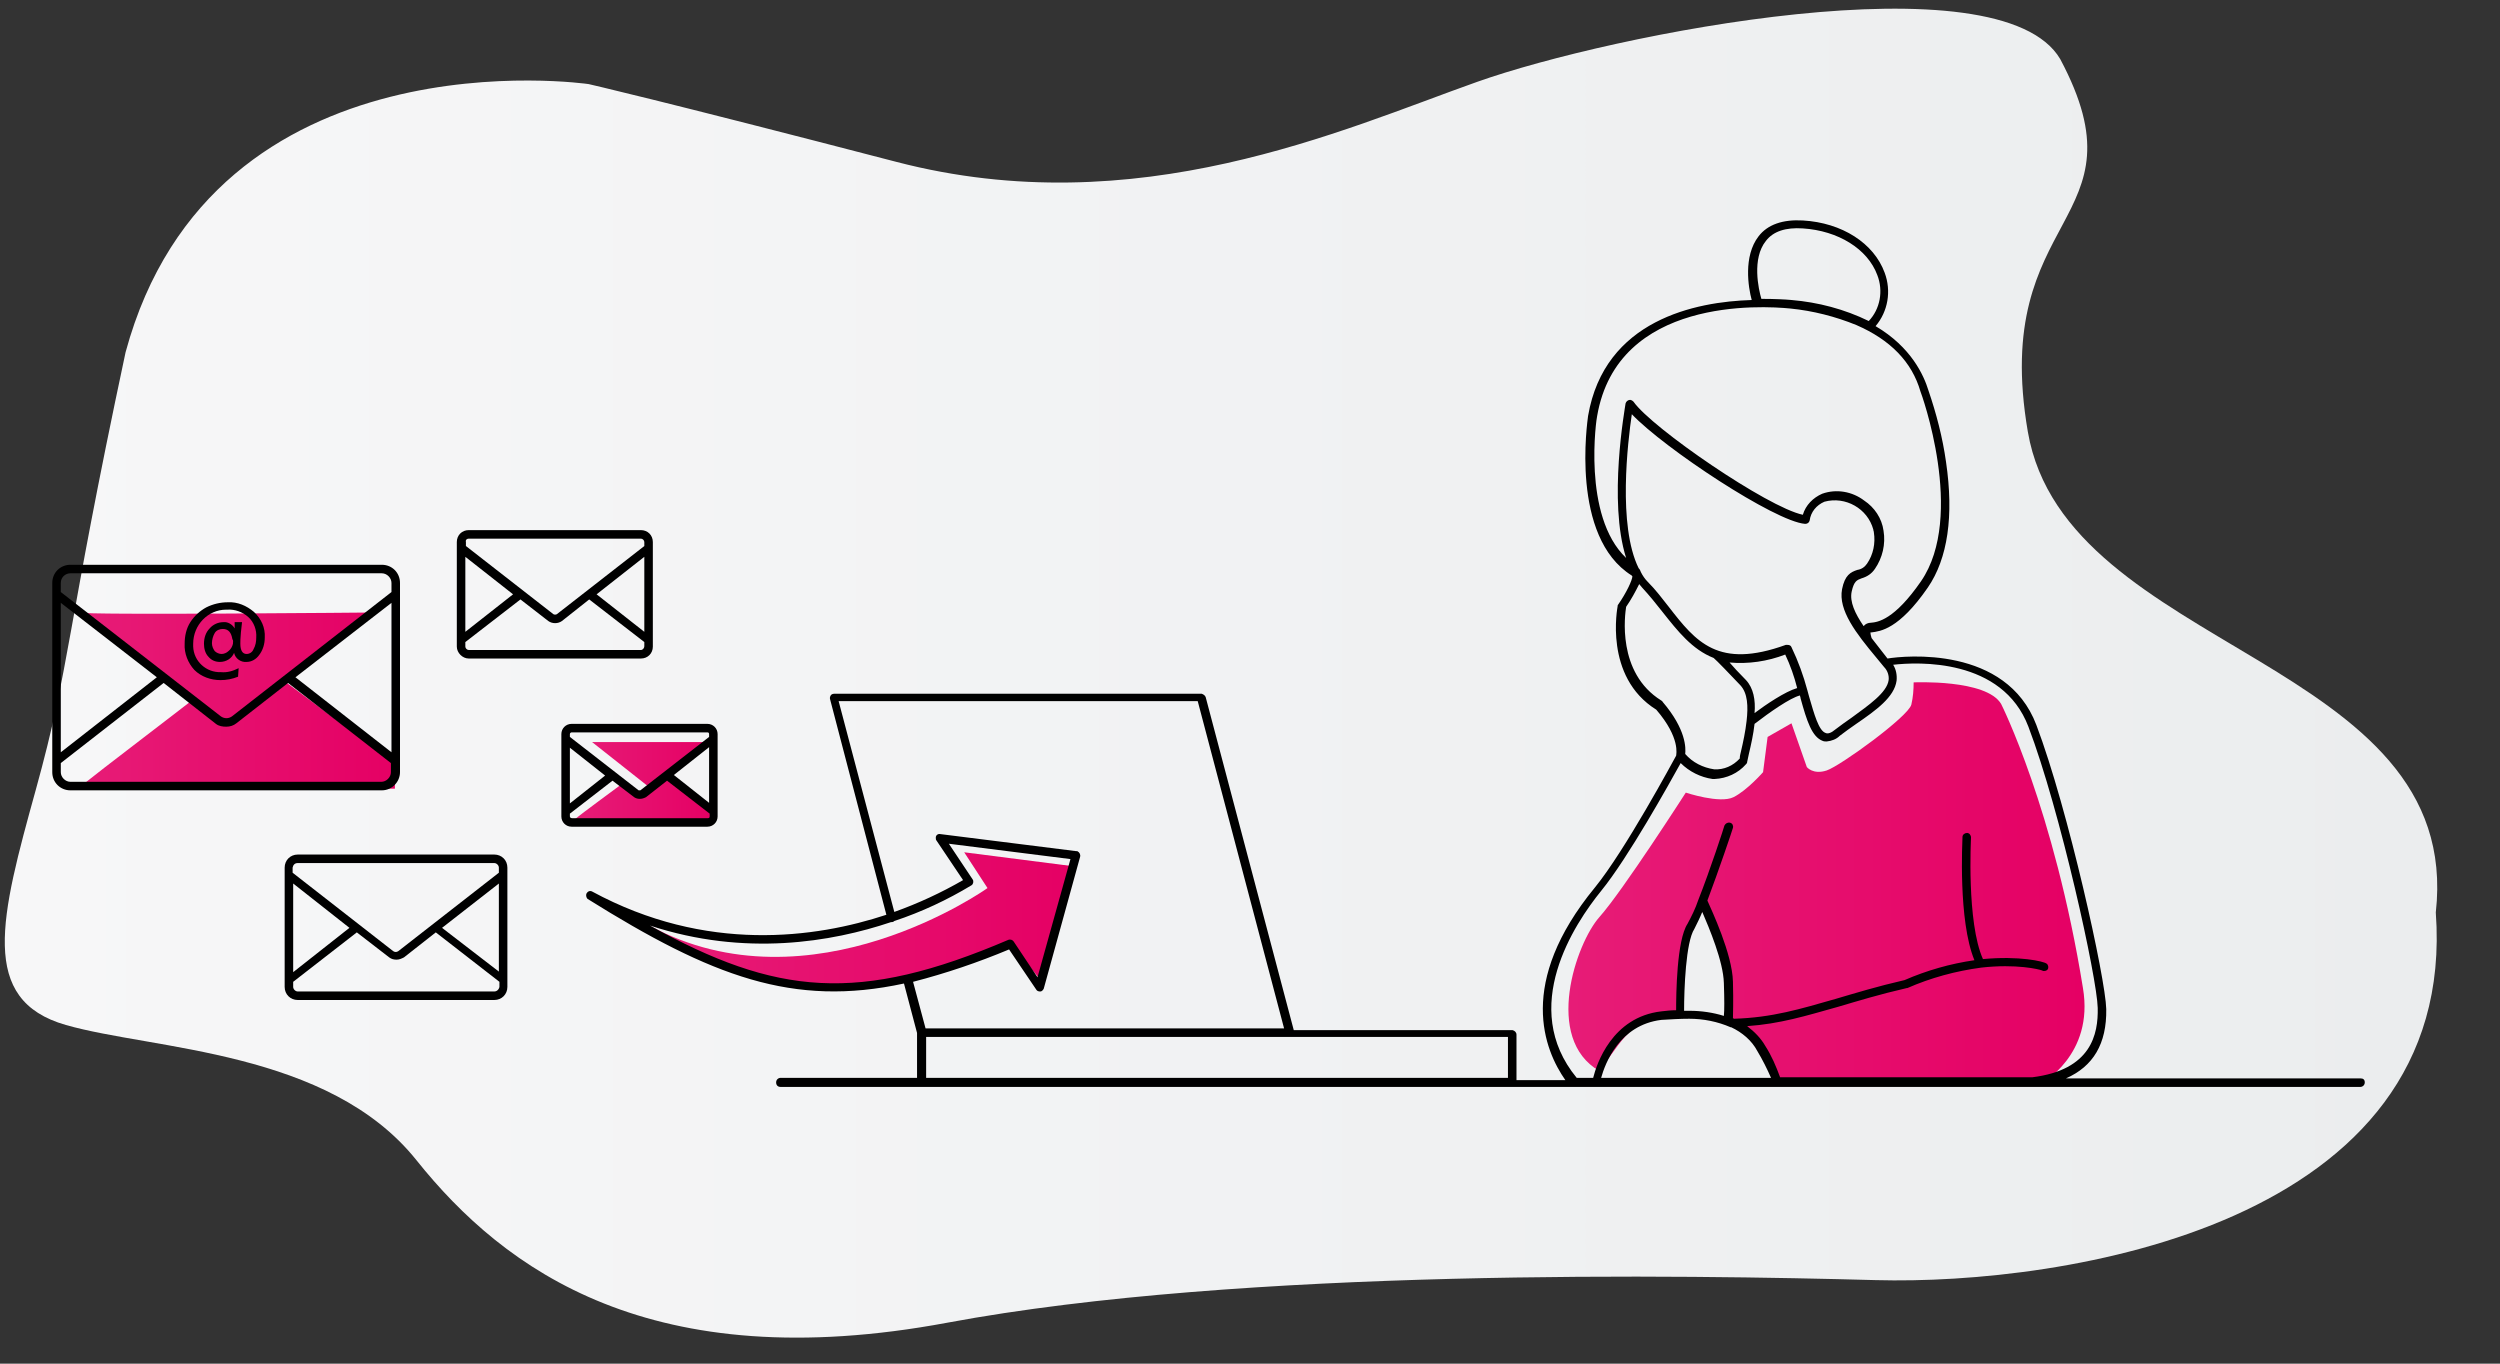 <?xml version="1.0" encoding="utf-8"?>
<!-- Generator: Adobe Illustrator 25.0.0, SVG Export Plug-In . SVG Version: 6.00 Build 0)  -->
<svg version="1.1" id="Ebene_1" xmlns="http://www.w3.org/2000/svg" xmlns:xlink="http://www.w3.org/1999/xlink" x="0px" y="0px"
	 viewBox="0 0 440 240" style="enable-background:new 0 0 440 240;" xml:space="preserve">
<rect x="0" y="0" width="440" height="240" fill="#333333" stroke="none"/>
<style type="text/css">
	.st0{fill:url(#SVGID_1_);}
	.st1{fill:url(#SVGID_2_);}
	.st2{fill:url(#SVGID_3_);}
	.st3{fill:url(#SVGID_4_);}
	.st4{fill:url(#SVGID_5_);}
</style>
<g id="grauer_HG">
	
		<linearGradient id="SVGID_1_" gradientUnits="userSpaceOnUse" x1="0.793" y1="122.803" x2="428.865" y2="122.803" gradientTransform="matrix(1 0 0 -1 0 241.276)">
		<stop  offset="0" style="stop-color:#F7F7F8"/>
		<stop  offset="1" style="stop-color:#EBEDEE"/>
	</linearGradient>
	<path class="st0" d="M103.6,14.8c0,0-66.1-9.7-81.5,47.2c-10.6,49.7-9.6,54.6-15.8,77s-10.1,37,5.3,41.4s46.2,4.4,61.7,23.8
		s41.4,38.3,93.4,28.6s130.4-8.4,163.4-7.5s102.6-9.7,98.6-64.7c5-44.8-65.1-45.7-71.8-84.6c-6.7-39,21.2-36.5,5.7-65.6
		C352-7.6,283.7,6,260,14.4s-59.9,25.1-102.2,14.1S103.6,14.8,103.6,14.8z"/>
</g>
<g id="rote_fläche">
	
		<linearGradient id="SVGID_2_" gradientUnits="userSpaceOnUse" x1="114.26" y1="79.416" x2="189.18" y2="79.416" gradientTransform="matrix(1 0 0 -1 0 241.276)">
		<stop  offset="0" style="stop-color:#E71C77"/>
		<stop  offset="1" style="stop-color:#E50064"/>
	</linearGradient>
	<path class="st1" d="M173.8,156.3c0,0-31,22.1-59.5,6.6c23.9,14.9,39.5,13.1,63.9,2.8c-0.5,0.5,5.4,7.3,5.4,7.3l5.6-20.5l-19.5-2.5
		L173.8,156.3z"/>
	
		<linearGradient id="SVGID_3_" gradientUnits="userSpaceOnUse" x1="276.038" y1="85.989" x2="366.902" y2="85.989" gradientTransform="matrix(1 0 0 -1 0 241.276)">
		<stop  offset="0" style="stop-color:#E71C77"/>
		<stop  offset="1" style="stop-color:#E50064"/>
	</linearGradient>
	<path class="st2" d="M366.6,173.9c-5.1-31.6-14.4-50-14.4-50c-2.6-4.4-15.4-3.8-15.4-3.8c0,1.3-0.1,2.6-0.4,3.9
		c-0.5,2.1-12.5,10.8-14.9,11.6s-3.5-0.6-3.5-0.6l-2.7-7.7l-4.2,2.4l-0.8,6.2c0,0-2.8,3.2-5.2,4.4s-8.4-0.8-8.4-0.8
		s-11.1,17.3-15.2,21.9s-9.9,21.4,0,27.1c5.3-7.3,5.9-9.3,13.8-9.6c0.3-9.9,2.1-17,3.9-19.1c2.2,3.4,6.1,11.4,4.9,20.4
		c4.3,2.2,7.4,6.1,8.6,10.7h46.5C359.2,190.6,368.6,185.8,366.6,173.9z"/>
	
		<linearGradient id="SVGID_4_" gradientUnits="userSpaceOnUse" x1="101.26" y1="103.541" x2="125.57" y2="103.541" gradientTransform="matrix(1 0 0 -1 0 241.276)">
		<stop  offset="0" style="stop-color:#E71C77"/>
		<stop  offset="1" style="stop-color:#E50064"/>
	</linearGradient>
	<path class="st3" d="M125.6,142.8l-8.5-6.2c0,0-1.4,1-2.8,1.9l10.4-7.9h-20.5l10,7.9c-0.7,0.5-1.4,0.9-2.2,1.1
		c-0.8-0.5-1.6-1.1-2.3-1.8c0,0-7.9,5.8-8.4,6.3v0.5h24.3L125.6,142.8z"/>
	
		<linearGradient id="SVGID_5_" gradientUnits="userSpaceOnUse" x1="14.09" y1="118.071" x2="69.67" y2="118.071" gradientTransform="matrix(1 0 0 -1 0 241.276)">
		<stop  offset="0" style="stop-color:#E71C77"/>
		<stop  offset="1" style="stop-color:#E50064"/>
	</linearGradient>
	<path class="st4" d="M39.2,127c-1.5-0.8-2.8-1.9-4-3.1L39.2,127l3.2-1.4l23.1-17.8c0,0-50.8,0.5-51.5,0l20,15.3
		c-1.5,1.2-17.5,13.4-18.8,14.5v1.2h54.3v-4.4l-19-14.2C50.6,120,40.6,127.4,39.2,127z"/>
</g>
<g id="schwarze_kontur_rz">
	<path d="M126.3,143.7v-14.5c0-1-0.8-1.8-1.8-1.8h-23.9c-1,0-1.8,0.8-1.8,1.8v14.5c0,1,0.8,1.8,1.8,1.8h23.9
		C125.5,145.5,126.3,144.7,126.3,143.7z M124.8,141.3l-6.2-4.9l6.2-4.9V141.3z M100.6,128.9h23.9c0.2,0,0.3,0.1,0.3,0.3c0,0,0,0,0,0
		v0.5l-12.1,9.4c-0.1,0-0.2,0-0.3,0l-12.1-9.4v-0.5C100.3,129,100.5,128.9,100.6,128.9z M100.3,131.6l6.2,4.9l-6.2,4.9V131.6z
		 M100.3,143.7v-0.5l7.5-5.8l3.8,2.9c0.3,0.2,0.6,0.3,1,0.3c0.4,0,0.7-0.1,1.1-0.3l3.7-2.9l7.5,5.8v0.5c0,0.2-0.1,0.3-0.3,0.3h-23.9
		C100.5,144,100.3,143.9,100.3,143.7L100.3,143.7z"/>
	<path d="M87,150.4H52.4c-1.3,0-2.3,1-2.3,2.3l0,0v21c0,1.3,1,2.3,2.3,2.3c0,0,0,0,0,0H87c1.3,0,2.3-1,2.3-2.3l0,0v-21
		C89.3,151.4,88.3,150.4,87,150.4L87,150.4z M87.8,171l-10-7.7l10-7.8V171z M52.4,151.9H87c0.4,0,0.8,0.4,0.8,0.8l0,0v0.9
		l-17.7,13.8c-0.3,0.2-0.6,0.2-0.9,0l-17.7-13.8v-0.9C51.6,152.2,51.9,151.9,52.4,151.9z M51.6,155.5l9.9,7.8l-9.9,7.8V155.5z
		 M87,174.5H52.4c-0.4,0-0.8-0.4-0.8-0.8l0,0v-0.9l11.2-8.7l5.7,4.4c0.4,0.3,0.8,0.4,1.3,0.4c0.5,0,0.9-0.2,1.3-0.4l5.6-4.4
		l11.2,8.7v0.9C87.8,174.2,87.4,174.5,87,174.5z"/>
	<path d="M70.4,135.9v-33.3c0-1.8-1.4-3.2-3.2-3.2c0,0,0,0,0,0H12.4c-1.8,0-3.2,1.4-3.2,3.2v33.3c0,1.8,1.4,3.2,3.2,3.2c0,0,0,0,0,0
		h54.8C69,139.1,70.4,137.6,70.4,135.9C70.4,135.9,70.4,135.9,70.4,135.9z M68.9,132.4L52,119.2l16.9-13.1L68.9,132.4z M12.4,100.9
		h54.8c0.9,0,1.7,0.8,1.7,1.7v1.6l-28.1,21.9c-0.6,0.4-1.3,0.4-1.9,0l-28.2-21.9v-1.6C10.7,101.6,11.5,100.9,12.4,100.9z
		 M10.7,106.1l16.9,13.1l-16.9,13.2L10.7,106.1z M10.7,135.9v-1.6l18.1-14.1l9.2,7.2c0.5,0.4,1.2,0.5,1.8,0.5c0.7,0,1.3-0.2,1.8-0.6
		l9.1-7.1l18.1,14.1v1.6c0,0.9-0.8,1.7-1.7,1.7H12.4C11.5,137.6,10.7,136.8,10.7,135.9z"/>
	<path d="M82.5,115.9h30.3c1.2,0,2.1-0.9,2.1-2.1V95.4c0-1.2-0.9-2.1-2.1-2.1H82.5c-1.2,0-2.1,0.9-2.1,2.1v18.4
		C80.4,114.9,81.4,115.9,82.5,115.9z M81.9,98l8.4,6.6l-8.4,6.6V98z M112.8,114.4H82.5c-0.3,0-0.6-0.3-0.6-0.6c0,0,0,0,0,0V113
		l9.7-7.5l4.9,3.8c0.7,0.5,1.7,0.5,2.4,0l4.8-3.8l9.7,7.5v0.7C113.4,114.1,113.1,114.4,112.8,114.4
		C112.8,114.4,112.8,114.4,112.8,114.4L112.8,114.4z M113.4,111.2l-8.4-6.6l8.4-6.6V111.2z M82.5,94.8h30.3c0.3,0,0.6,0.3,0.6,0.6
		c0,0,0,0,0,0v0.7l-15.4,12c-0.2,0.1-0.4,0.1-0.6,0l-15.4-12v-0.7C81.9,95,82.2,94.8,82.5,94.8C82.5,94.8,82.5,94.8,82.5,94.8z"/>
	<path d="M415.5,189.8h-51.9c4.8-2.1,7.2-6.1,7.1-12.2c-0.1-5.3-6.7-35.2-12.3-50c-5.3-14-23.2-12.2-26.2-11.7
		c-0.2-0.3-0.5-0.6-0.7-0.9c-0.7-0.9-1.4-1.8-2.1-2.7c-0.1-0.3-0.2-0.7-0.2-1h0.2c1.5-0.2,4.8-0.5,9.9-7.9
		c3.5-5.1,4.6-12.6,3.2-22.1c-0.6-4.3-1.7-8.5-3.1-12.6c-0.8-2.6-3-7.6-9.3-11.3c2.2-2.6,2.8-6.2,1.6-9.4c-1.9-5.2-7.5-8.8-14.4-9.2
		c-3.5-0.2-6.2,0.7-7.8,2.8c-2.7,3.5-1.8,9-1.2,11.2c-9.9,0.3-25.9,3.5-28.8,20.4c-0.1,0.9-3.2,21.3,7.7,28.1c0,0,0,0.1,0.1,0.1
		c0,0.7-1.1,3-2.5,5c-0.1,0.1-0.1,0.2-0.1,0.3c0,0.1-2.5,12.4,6.8,18.2c4.3,5,3.5,7.9,3.5,8.1c-0.5,0.9-9,16.7-14.3,23.2
		c-13.8,16.8-8.9,28.6-5.2,33.9h-8.6v-8c0-0.4-0.3-0.7-0.7-0.8c0,0,0,0,0,0h-38.5l-15.5-58.6c-0.1-0.3-0.4-0.5-0.7-0.6h-64.7
		c-0.2,0-0.5,0.1-0.6,0.3c-0.1,0.2-0.2,0.4-0.1,0.7L156,161c-12.4,4.1-31.7,6.8-51.8-4.1c-0.4-0.2-0.8,0-1,0.4
		c-0.1,0.3,0,0.7,0.2,0.9c21.9,13.7,36.2,19.1,55.7,14.9l2.3,8.7v7.9h-24c-0.4,0-0.8,0.3-0.8,0.8s0.3,0.8,0.8,0.8h278
		c0.4,0,0.8-0.3,0.8-0.8S415.9,189.8,415.5,189.8L415.5,189.8z M331.6,117.4c0.6,0.6,0.9,1.5,0.8,2.3c-0.3,2.2-3.5,4.4-6.5,6.6
		c-1,0.7-2,1.4-2.9,2.1c-0.7,0.6-1.3,0.8-1.7,0.6c-1.2-0.4-2-3.3-2.9-6.4c-0.1-0.4-0.2-0.7-0.3-1.1l0,0c-0.7-2.6-1.6-5.1-2.8-7.6
		c-0.1-0.3-0.4-0.4-0.7-0.4c-0.1,0-0.2,0-0.3,0c-11.9,4.3-15.8-0.5-20.6-6.7c-1.1-1.4-2.3-3-3.7-4.4c-0.5-0.5-0.9-1.1-1.2-1.7l0,0
		c-0.1-0.3-0.2-0.5-0.4-0.7c-3.7-7.5-1.9-22.3-1.2-27.1c5.7,6,25.2,18.9,30.5,19.3c0.4,0,0.7-0.2,0.8-0.6c0.2-1.5,1.2-2.7,2.6-3.3
		c3.7-1,7.6,1.2,8.6,4.9c0,0.2,0.1,0.3,0.1,0.5c0.3,1.9-0.1,3.9-1.2,5.5c-0.4,0.6-1,1-1.7,1.1c-1.2,0.4-2.2,0.9-2.7,3.4
		c-0.7,3.7,2.5,7.8,6,12L331.6,117.4z M307.3,119.7c-1.3-1.3-2.2-2.3-2.9-3.1c3.3,0.3,6.7-0.2,9.8-1.4c0.9,1.9,1.6,3.9,2.1,5.9
		c-2.1,0.6-5.5,2.9-7.5,4.4C309,123.2,308.6,121.1,307.3,119.7z M310.8,42.4c1.3-1.7,3.5-2.4,6.5-2.2c6.2,0.4,11.4,3.6,13.1,8.2
		c1.1,2.8,0.5,6-1.5,8.1c-4.3-2.1-8.9-3.3-13.6-3.7c-1-0.1-3-0.2-5.3-0.2C309.5,50.9,308.3,45.5,310.8,42.4z M281.1,73.2
		c3.6-20.9,29-19.4,34-18.9c4,0.4,7.9,1.4,11.6,2.9c6,2.6,9.8,6.5,11.3,11.7c0.1,0.2,8,21.9,0.1,33.4c-4.7,6.8-7.6,7.2-8.8,7.3
		c-0.5,0-1,0.2-1.3,0.6c-1.5-2.2-2.5-4.3-2.1-6.1s0.9-2,1.7-2.3c1-0.3,1.8-0.8,2.4-1.7c1.3-1.9,1.9-4.3,1.5-6.7
		c-0.3-2.2-1.6-4.1-3.4-5.3c-2.1-1.6-4.9-2.1-7.4-1.2c-1.6,0.7-2.9,2-3.4,3.7c-6.2-1.3-26.6-15.3-29.8-19.9
		c-0.2-0.2-0.5-0.4-0.8-0.3c-0.3,0.1-0.5,0.3-0.6,0.6c-0.1,0.8-3.1,17.2,0.1,27.2C278.4,90.8,281,73.4,281.1,73.2z M292.6,123.5
		c0-0.1-0.1-0.1-0.2-0.2c-7.9-4.9-6.4-15.2-6.2-16.5c0.9-1.3,1.6-2.6,2.3-4c0.2,0.2,0.3,0.4,0.5,0.6c1.3,1.4,2.5,2.9,3.6,4.3
		c2.7,3.4,5.2,6.6,9,8.1c0.5,0.4,2.9,2.9,4.7,4.8c1.3,1.4,1.4,3.7,1.1,6.3l0,0c-0.2,1.8-0.6,3.7-1,5.4c-0.1,0.4-0.2,0.8-0.2,1.2
		c-1.2,1.3-2.8,2-4.5,1.9c-2-0.3-3.8-1.2-5.1-2.7C296.7,131.7,296.8,128.4,292.6,123.5z M281.8,156.8c4.8-5.9,12-18.9,14-22.5
		c1.5,1.5,3.5,2.5,5.6,2.8h0.4c2.1-0.1,4.1-1,5.5-2.6c0.1-0.1,0.2-0.2,0.2-0.4c0.1-0.4,0.2-0.9,0.3-1.4c0.4-1.7,0.8-3.5,1-5.3
		c2.6-2,6.3-4.6,8-5c0,0.2,0.1,0.3,0.1,0.5c1.1,4,2,6.8,3.9,7.5c0.2,0.1,0.5,0.1,0.7,0.1c0.9-0.1,1.7-0.4,2.3-1
		c0.9-0.7,1.9-1.4,2.9-2.1c3.5-2.4,6.7-4.7,7.1-7.6c0.1-1-0.1-2-0.6-2.8c4.3-0.5,19.2-1.2,23.8,10.9c5.6,14.7,12.1,44.3,12.2,49.5
		c0.1,4.6-1.1,10.9-11.5,12.2h-44.4c-0.7-1.9-1.5-3.8-2.6-5.5c-0.8-1.4-1.9-2.5-3.2-3.5c5.8-0.4,10.3-1.8,16-3.4
		c3.4-1,7.3-2.2,12.1-3.3h0.1c4.1-1.8,8.5-3,13-3.6c6.2-0.7,10.2,0.3,10.7,0.5c0.3,0.2,0.8,0.1,1-0.2c0.2-0.3,0.1-0.8-0.2-1
		c-0.5-0.4-4.8-1.4-11.2-0.8c-2.9-6.5-2.1-21.2-2.1-21.4c0-0.4-0.3-0.8-0.7-0.8c-0.4,0-0.8,0.3-0.8,0.7l0,0c0,0.6-0.8,14.7,2.1,21.7
		c-4.2,0.6-8.4,1.8-12.3,3.5c-4.8,1.1-8.7,2.3-12.1,3.3c-6.3,1.8-11.2,3.3-17.9,3.5l-0.2-0.1c0-0.8,0.1-2.7,0-6.4
		c-0.1-4.9-3.8-12.7-4.5-14.3c2-5.3,4.4-12.4,4.5-12.8c0.1-0.4-0.1-0.8-0.5-0.9c0,0,0,0,0,0c-0.4-0.1-0.8,0.1-1,0.5
		c0,0.1-2.5,7.8-4.6,13.1l0,0c-0.5,1.5-1.2,2.9-1.9,4.2c-1.9,2.9-2,12.4-2,15.2c-0.9,0-1.7,0.1-2.6,0.2c-8.7,1-11.4,9.3-12,11.7
		h-2.9C267.3,177.3,277.1,162.6,281.8,156.8L281.8,156.8z M299.6,160.5c1.2,2.8,3.7,8.7,3.8,12.5c0.1,3,0.1,4.8,0,5.8
		c-1.9-0.6-4-0.9-6-0.9c-0.3,0-0.7,0-1,0c0-3.8,0.3-12.1,1.8-14.4C298.7,162.5,299.2,161.5,299.6,160.5L299.6,160.5z M297.3,179.3
		c2.5,0,5,0.5,7.3,1.5h0.1c1.9,0.9,3.6,2.3,4.6,4.2c0.9,1.5,1.7,3.1,2.4,4.7h-29.9c0.7-2.5,3.2-9.3,10.6-10.2
		C294.1,179.4,295.7,179.3,297.3,179.3L297.3,179.3z M114.4,162.9c16.7,5.5,32,2.9,42.4-0.6c0.2,0,0.4,0,0.6-0.2
		c4.8-1.6,9.3-3.7,13.6-6.3c0.3-0.2,0.4-0.7,0.2-1l-4.2-6.3l21.4,2.7l-5.8,20.8l-4.2-6.3c-0.2-0.3-0.6-0.4-0.9-0.3
		C151.1,176.7,136.6,175.2,114.4,162.9z M177.6,167.1l4.8,7.1c0.1,0.2,0.4,0.3,0.6,0.3h0.1c0.3,0,0.5-0.3,0.6-0.5l6.4-23.2
		c0.1-0.4-0.1-0.8-0.5-1c-0.1,0-0.1,0-0.2,0l-23.9-3c-0.4-0.1-0.8,0.2-0.8,0.6c0,0.2,0,0.4,0.1,0.5l4.7,7c-3.8,2.2-7.9,4.1-12.1,5.6
		l-9.8-37.1h63.2L226,181h-63.1l-2.2-8.2C166.5,171.3,172.1,169.4,177.6,167.1z M163,182.5h102.4v7.2H163V182.5z"/>
	<path d="M38.8,119.7c1.1,0,2.1-0.2,3.1-0.6l0.1-1.5c-1,0.5-2,0.8-3.1,0.7c-2.6,0.1-4.8-1.9-4.9-4.5c0-0.2,0-0.4,0-0.5
		c0-3.3,2.6-6,5.8-6c0.1,0,0.1,0,0.2,0c1.3-0.1,2.7,0.4,3.7,1.3c1,0.9,1.5,2.3,1.4,3.6c0,0.7-0.1,1.4-0.5,2.1
		c-0.2,0.5-0.7,0.8-1.2,0.8c-0.7,0-1.1-0.6-1.1-1.8c0-0.3,0-1,0.1-2l0.2-1.8h-1.3c0,0.1,0,0.3,0,0.6s0,0.4,0,0.5
		c-0.4-0.7-1.2-1.2-2-1.1c-0.9,0-1.8,0.4-2.4,1.1c-0.7,0.7-1,1.7-1,2.7c0,0.8,0.2,1.7,0.8,2.3c0.5,0.6,1.2,0.9,2,0.9
		c1.1,0,2.1-0.6,2.5-1.6c0.2,1,1.2,1.7,2.2,1.6c0.9,0,1.7-0.5,2.2-1.2c0.7-0.9,1-2,1-3.1c0.1-1.7-0.6-3.3-1.9-4.5
		c-1.3-1.1-2.9-1.8-4.6-1.7c-1.3,0-2.6,0.3-3.8,0.9c-1.1,0.6-2.1,1.5-2.8,2.6c-0.7,1.1-1,2.4-1,3.8c-0.1,1.7,0.6,3.4,1.7,4.6
		C35.4,119.1,37.1,119.7,38.8,119.7z M41,113.3c-0.1,0.5-0.4,1-0.8,1.3c-0.3,0.3-0.8,0.5-1.2,0.5c-0.4,0-0.9-0.2-1.2-0.5
		c-0.3-0.4-0.5-0.9-0.5-1.4c0-0.6,0.2-1.3,0.5-1.8c0.3-0.5,0.9-0.7,1.4-0.7c1,0,1.5,0.6,1.7,1.8C41.1,112.7,41,113,41,113.3z"/>
</g>
</svg>
